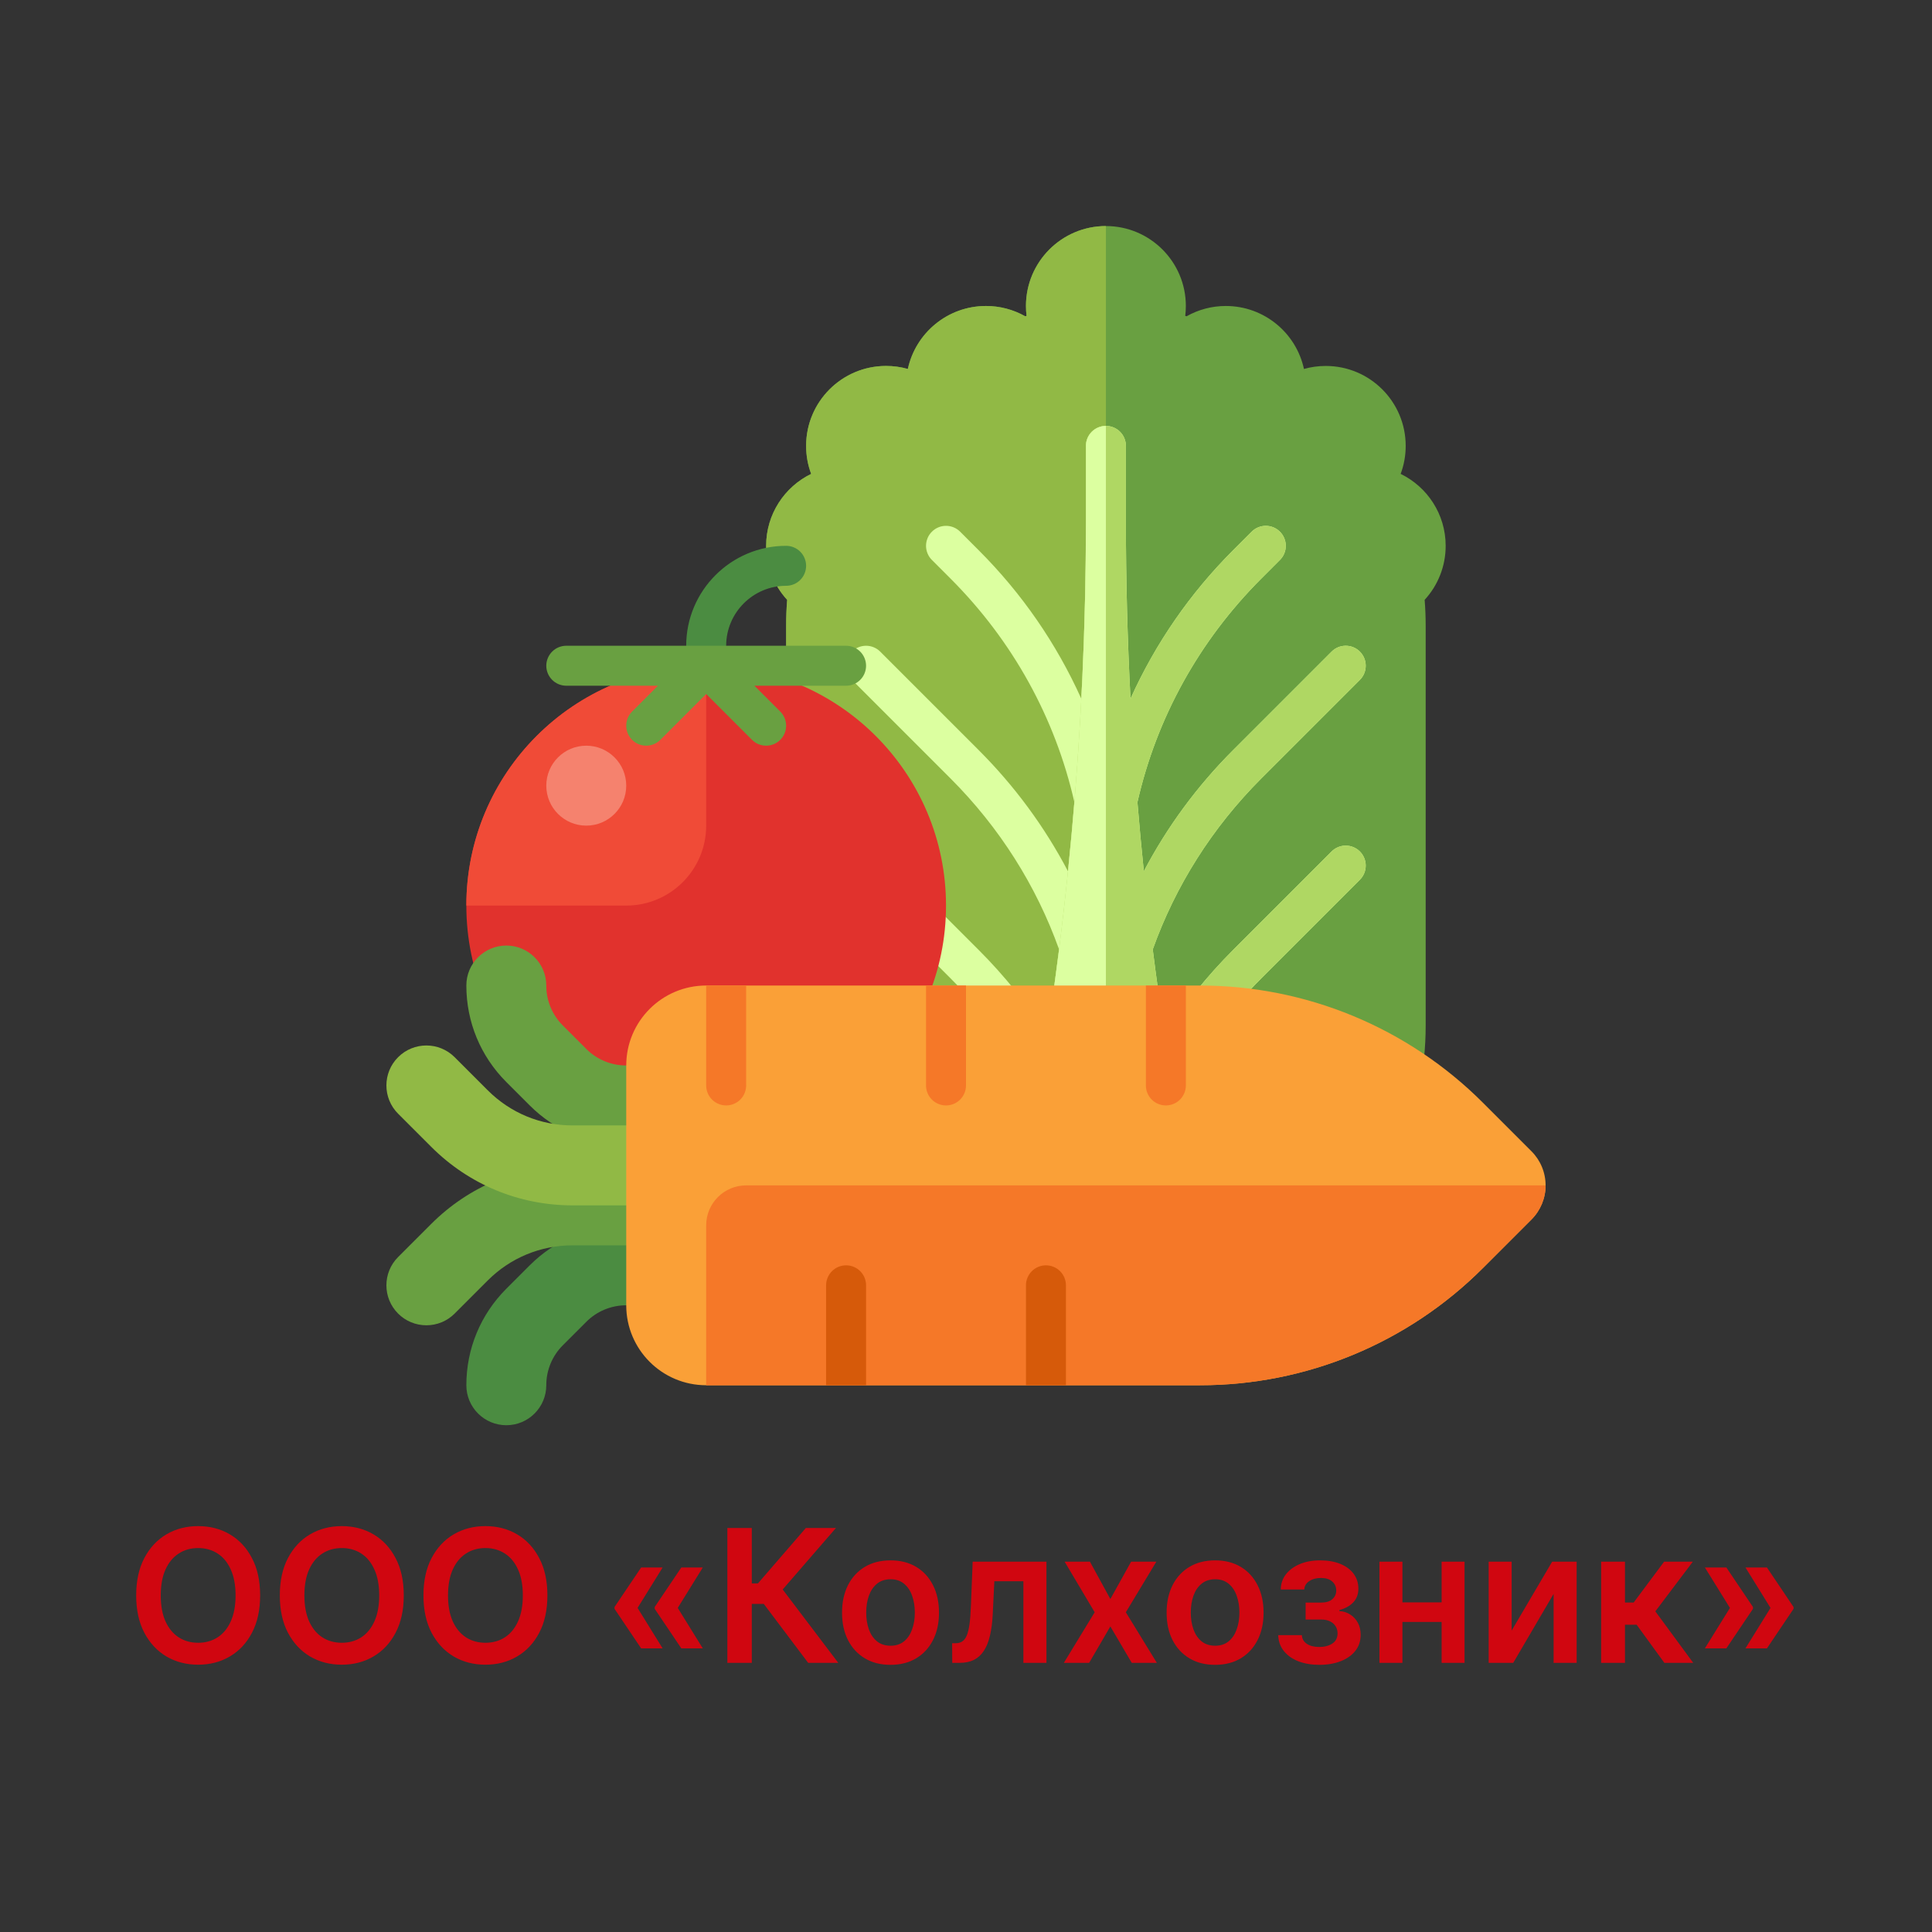 <?xml version="1.0" encoding="UTF-8"?> <svg xmlns="http://www.w3.org/2000/svg" width="1000" height="1000" viewBox="0 0 1000 1000" fill="none"><rect x="0" y="0" width="1000" height="1000" fill="#333333" stroke="none"/><path d="M748.275 282.517C748.275 266.147 738.768 251.997 724.975 245.286C726.707 240.651 727.591 235.742 727.585 230.793C727.585 207.94 709.059 189.414 686.206 189.414C682.296 189.414 678.512 189.957 674.926 190.971C670.896 172.338 654.319 158.379 634.482 158.379C627.369 158.369 620.374 160.2 614.179 163.694L613.475 163.513C613.685 161.831 613.792 160.119 613.792 158.379C613.792 135.526 595.266 117 572.413 117C549.56 117 531.034 135.526 531.034 158.379C531.034 160.119 531.141 161.831 531.349 163.514L530.646 163.695C524.451 160.2 517.457 158.368 510.344 158.379C490.506 158.379 473.93 172.338 469.9 190.971C466.229 189.935 462.433 189.411 458.62 189.414C435.767 189.414 417.24 207.94 417.24 230.793C417.24 235.892 418.164 240.776 419.851 245.286C406.058 251.997 396.551 266.147 396.551 282.517C396.536 292.875 400.421 302.859 407.432 310.483C407.074 314.945 406.895 319.42 406.896 323.897V530.793C406.896 622.205 481.001 696.31 572.413 696.31C663.825 696.31 737.93 622.205 737.93 530.793V323.897C737.93 319.381 737.749 314.907 737.394 310.483C744.405 302.859 748.29 292.875 748.275 282.517Z" fill="#69A041"></path><path d="M531.034 158.379C531.034 160.119 531.141 161.831 531.349 163.514L530.646 163.695C524.451 160.2 517.457 158.368 510.344 158.379C490.506 158.379 473.93 172.338 469.9 190.971C466.229 189.935 462.433 189.411 458.62 189.414C435.767 189.414 417.24 207.94 417.24 230.793C417.24 235.892 418.164 240.776 419.851 245.286C406.058 251.997 396.551 266.147 396.551 282.517C396.536 292.875 400.421 302.859 407.432 310.483C407.074 314.945 406.895 319.42 406.896 323.897V530.793C406.896 576.499 443.948 613.552 489.654 613.552C535.36 613.552 572.413 576.499 572.413 530.793V117C549.56 117 531.034 135.526 531.034 158.379Z" fill="#91B945"></path><path d="M689.238 440.719L638.249 491.709C624.872 505.071 612.996 519.855 602.832 535.797C600.587 521.029 598.53 506.233 596.66 491.413C608.422 458.502 627.433 428.337 652.879 402.891L703.868 351.901C705.808 349.961 706.898 347.33 706.898 344.586C706.898 341.842 705.808 339.211 703.868 337.271C701.928 335.331 699.297 334.241 696.553 334.241C693.81 334.241 691.178 335.331 689.238 337.271L638.249 388.261C619.649 406.862 604.175 427.887 592.042 450.965C590.819 439.061 589.717 427.145 588.734 415.219C598.619 371.71 620.555 331.768 652.879 299.443L662.489 289.832C664.429 287.892 665.519 285.261 665.519 282.517C665.519 279.774 664.429 277.142 662.489 275.202C660.549 273.262 657.918 272.172 655.174 272.172C652.43 272.172 649.799 273.262 647.859 275.202L638.249 284.812C615.917 307.146 598.087 332.969 585.146 361.655C583.559 331.111 582.763 300.532 582.76 269.947V230.793C582.76 228.049 581.67 225.418 579.73 223.478C577.79 221.538 575.159 220.448 572.415 220.448C569.672 220.448 567.04 221.538 565.1 223.478C563.16 225.418 562.071 228.049 562.071 230.793V269.946C562.067 300.531 561.272 331.11 559.685 361.654C546.743 332.968 528.914 307.144 506.582 284.811L496.972 275.201C495.031 273.262 492.4 272.172 489.657 272.172C486.913 272.172 484.282 273.262 482.342 275.201C481.381 276.161 480.619 277.302 480.099 278.557C479.579 279.812 479.311 281.157 479.311 282.516C479.311 283.875 479.579 285.22 480.099 286.475C480.619 287.73 481.381 288.87 482.342 289.831L491.951 299.441C524.276 331.766 546.211 371.708 556.095 415.218C555.113 427.144 554.01 439.06 552.787 450.963C540.654 427.885 525.181 406.861 506.581 388.259L455.591 337.27C453.651 335.33 451.02 334.241 448.277 334.241C445.533 334.241 442.902 335.33 440.962 337.27C440.001 338.23 439.239 339.371 438.719 340.626C438.199 341.881 437.932 343.226 437.932 344.585C437.932 345.943 438.199 347.289 438.719 348.544C439.239 349.799 440.001 350.939 440.962 351.9L491.951 402.89C517.396 428.335 536.409 458.501 548.17 491.412C546.3 506.232 544.242 521.028 541.998 535.796C531.833 519.854 519.957 505.07 506.581 491.708L455.591 440.718C453.651 438.779 451.02 437.689 448.277 437.689C445.533 437.689 442.902 438.779 440.962 440.718C440.001 441.679 439.239 442.819 438.719 444.074C438.199 445.329 437.932 446.675 437.932 448.033C437.932 449.392 438.199 450.737 438.719 451.992C439.239 453.247 440.001 454.388 440.962 455.348L491.951 506.338C510.362 524.749 525.403 545.631 536.768 568.236C531.372 599.841 525.119 631.293 518.016 662.558L512.854 685.269C531.337 692.401 551.419 696.31 572.415 696.31C593.411 696.31 613.493 692.401 631.976 685.27L626.814 662.559C619.711 631.294 613.458 599.842 608.061 568.237C619.426 545.633 634.468 524.75 652.879 506.339L703.868 455.35C705.808 453.409 706.898 450.778 706.898 448.034C706.898 445.291 705.808 442.659 703.868 440.719C701.928 438.779 699.297 437.689 696.553 437.689C693.81 437.689 691.178 438.779 689.238 440.719Z" fill="#DCFFA0"></path><path d="M689.237 440.719L638.247 491.709C624.871 505.071 612.995 519.855 602.83 535.797C600.586 521.029 598.528 506.233 596.658 491.413C608.42 458.502 627.432 428.337 652.877 402.891L703.867 351.901C705.807 349.961 706.897 347.33 706.897 344.586C706.897 341.842 705.807 339.211 703.867 337.271C701.927 335.331 699.296 334.241 696.552 334.241C693.808 334.241 691.177 335.331 689.237 337.271L638.247 388.261C619.647 406.862 604.174 427.887 592.041 450.965C590.818 439.061 589.715 427.145 588.733 415.219C598.617 371.71 620.554 331.768 652.877 299.443L662.488 289.832C664.428 287.892 665.518 285.261 665.518 282.517C665.518 279.774 664.428 277.142 662.488 275.202C660.548 273.262 657.916 272.172 655.173 272.172C652.429 272.172 649.797 273.262 647.857 275.202L638.247 284.812C615.915 307.146 598.086 332.969 585.144 361.655C583.558 331.111 582.762 300.532 582.759 269.947V230.793C582.759 228.049 581.669 225.418 579.729 223.478C577.789 221.538 575.157 220.448 572.414 220.448C569.67 220.448 567.039 221.538 565.099 223.478C563.159 225.418 562.069 228.049 562.069 230.793V269.946C562.069 402.05 547.293 533.74 518.016 662.559L512.854 685.27C531.336 692.401 551.418 696.31 572.414 696.31C593.41 696.31 613.492 692.401 631.974 685.27L626.812 662.559C619.709 631.294 613.456 599.842 608.06 568.237C619.425 545.633 634.466 524.75 652.877 506.339L703.867 455.35C705.807 453.409 706.897 450.778 706.897 448.034C706.897 445.291 705.807 442.659 703.867 440.719C701.927 438.779 699.296 437.689 696.552 437.689C693.808 437.689 691.177 438.779 689.237 440.719Z" fill="#AFD763"></path><path d="M572.413 593.635V220.448C569.67 220.448 567.038 221.538 565.098 223.478C563.158 225.418 562.068 228.049 562.068 230.793V269.946C562.068 377.337 552.303 484.453 532.922 589.977C530.669 602.237 540.031 613.552 552.497 613.552C563.496 613.552 572.413 604.634 572.413 593.635Z" fill="#DCFFA0"></path><path d="M365.517 354.931C362.773 354.931 360.142 353.841 358.202 351.901C356.262 349.961 355.172 347.33 355.172 344.586V334.241C355.172 305.721 378.375 282.517 406.896 282.517C409.64 282.517 412.271 283.607 414.211 285.547C416.151 287.487 417.241 290.119 417.241 292.862C417.241 295.606 416.151 298.237 414.211 300.177C412.271 302.117 409.64 303.207 406.896 303.207C389.783 303.207 375.862 317.13 375.862 334.241V344.586C375.862 347.33 374.772 349.961 372.832 351.901C370.892 353.841 368.26 354.931 365.517 354.931Z" fill="#4B8C41"></path><path d="M365.517 592.862C434.076 592.862 489.655 537.284 489.655 468.724C489.655 400.165 434.076 344.586 365.517 344.586C296.957 344.586 241.379 400.165 241.379 468.724C241.379 537.284 296.957 592.862 365.517 592.862Z" fill="#E1322D"></path><path d="M324.138 468.724H241.379C241.379 400.165 296.958 344.586 365.517 344.586V427.345C365.517 450.198 346.991 468.724 324.138 468.724Z" fill="#F04B37"></path><path d="M303.449 427.345C314.876 427.345 324.139 418.082 324.139 406.655C324.139 395.229 314.876 385.966 303.449 385.966C292.023 385.966 282.76 395.229 282.76 406.655C282.76 418.082 292.023 427.345 303.449 427.345Z" fill="#F5826E"></path><path d="M437.932 334.241H293.105C290.361 334.241 287.73 335.331 285.79 337.271C283.85 339.211 282.76 341.843 282.76 344.586C282.76 347.33 283.85 349.961 285.79 351.901C287.73 353.841 290.361 354.931 293.105 354.931H340.543L327.169 368.306C326.208 369.266 325.446 370.406 324.926 371.662C324.406 372.917 324.138 374.262 324.138 375.621C324.138 376.979 324.406 378.325 324.926 379.58C325.446 380.835 326.208 381.975 327.169 382.936C329.109 384.875 331.74 385.965 334.483 385.965C337.227 385.965 339.858 384.875 341.798 382.936L365.518 359.215L389.238 382.936C391.258 384.956 393.905 385.965 396.553 385.965C399.201 385.965 401.848 384.956 403.868 382.936C404.829 381.975 405.591 380.835 406.111 379.58C406.631 378.325 406.899 376.979 406.899 375.621C406.899 374.262 406.631 372.917 406.111 371.662C405.591 370.406 404.829 369.266 403.868 368.306L390.493 354.931H437.932C440.676 354.931 443.307 353.841 445.247 351.901C447.187 349.961 448.277 347.33 448.277 344.586C448.277 341.843 447.187 339.211 445.247 337.271C443.307 335.331 440.676 334.241 437.932 334.241Z" fill="#69A041"></path><path d="M262.069 737.69C250.643 737.69 241.379 728.427 241.379 717C241.379 698.132 248.726 680.394 262.069 667.051L274.189 654.931C287.528 641.59 305.269 634.241 324.138 634.241C335.563 634.241 344.827 643.504 344.827 654.931C344.827 666.358 335.563 675.621 324.138 675.621C320.294 675.61 316.486 676.362 312.934 677.833C309.383 679.304 306.159 681.465 303.448 684.19L291.328 696.31C288.602 699.021 286.442 702.246 284.971 705.797C283.5 709.348 282.748 713.156 282.758 717C282.758 728.427 273.494 737.69 262.069 737.69Z" fill="#4B8C41"></path><path d="M324.138 592.862C305.269 592.862 287.529 585.513 274.189 572.172L262.069 560.052C248.726 546.71 241.379 528.971 241.379 510.103C241.379 498.676 250.643 489.414 262.069 489.414C273.495 489.414 282.758 498.676 282.758 510.103C282.748 513.947 283.5 517.755 284.971 521.307C286.442 524.858 288.602 528.082 291.328 530.793L303.448 542.913C306.159 545.639 309.383 547.799 312.935 549.27C316.486 550.741 320.294 551.493 324.138 551.483C335.563 551.483 344.827 560.745 344.827 572.172C344.827 583.6 335.563 592.862 324.138 592.862ZM220.689 685.966C217.972 685.969 215.281 685.435 212.77 684.395C210.26 683.355 207.979 681.829 206.06 679.905C197.98 671.825 197.98 658.725 206.06 650.646L223.199 633.506C242.739 613.967 268.718 603.207 296.349 603.207H324.138C335.563 603.207 344.827 612.469 344.827 623.897C344.827 635.324 335.563 644.586 324.138 644.586H296.349C279.77 644.586 264.183 651.043 252.46 662.766L235.32 679.906C233.4 681.83 231.12 683.356 228.609 684.396C226.098 685.436 223.407 685.969 220.689 685.966Z" fill="#69A041"></path><path d="M324.138 623.897H296.349C268.718 623.897 242.739 613.137 223.201 593.597L206.06 576.456C197.98 568.377 197.98 555.277 206.06 547.197C214.14 539.118 227.24 539.118 235.32 547.197L252.46 564.338C264.183 576.061 279.77 582.517 296.349 582.517H324.138C335.563 582.517 344.827 591.78 344.827 603.207C344.827 614.634 335.563 623.897 324.138 623.897Z" fill="#91B945"></path><path d="M365.518 510.103H621.198C648.368 510.103 675.272 515.455 700.374 525.852C725.476 536.25 748.284 551.49 767.496 570.702L792.686 595.892C797.369 600.576 800 606.928 800 613.552C800 620.175 797.369 626.528 792.686 631.212L767.496 656.401C728.696 695.202 676.071 717 621.198 717H365.518C342.665 717 324.139 698.474 324.139 675.621V551.483C324.139 528.63 342.665 510.103 365.518 510.103Z" fill="#FAA037"></path><path d="M800 613.552H386.207C374.78 613.552 365.518 622.814 365.518 634.241V717H621.198C648.368 717 675.272 711.649 700.374 701.251C725.476 690.853 748.284 675.613 767.496 656.401L792.685 631.212C797.369 626.528 800 620.175 800 613.552ZM386.207 561.828V510.103H365.518V561.828C365.518 564.571 366.607 567.202 368.548 569.142C370.488 571.083 373.119 572.172 375.862 572.172C378.606 572.172 381.237 571.083 383.177 569.142C385.117 567.202 386.207 564.571 386.207 561.828ZM500 561.828V510.103H479.311V561.828C479.311 564.571 480.401 567.202 482.341 569.142C484.281 571.083 486.912 572.172 489.656 572.172C492.399 572.172 495.03 571.083 496.97 569.142C498.91 567.202 500 564.571 500 561.828ZM613.794 561.828V510.103H593.104V561.828C593.104 564.571 594.194 567.202 596.134 569.142C598.074 571.083 600.705 572.172 603.449 572.172C606.192 572.172 608.824 571.083 610.764 569.142C612.704 567.202 613.794 564.571 613.794 561.828Z" fill="#F57828"></path><path d="M448.278 665.276V717H427.588V665.276C427.588 662.532 428.678 659.901 430.618 657.961C432.558 656.021 435.189 654.931 437.933 654.931C440.676 654.931 443.308 656.021 445.248 657.961C447.188 659.901 448.278 662.532 448.278 665.276ZM551.726 665.276V717H531.036V665.276C531.036 662.532 532.126 659.901 534.066 657.961C536.006 656.021 538.637 654.931 541.381 654.931C544.125 654.931 546.756 656.021 548.696 657.961C550.636 659.901 551.726 662.532 551.726 665.276Z" fill="#D65A0A"></path><path d="M134.648 825.781C134.648 833.303 133.239 839.747 130.42 845.11C127.625 850.451 123.807 854.542 118.966 857.383C114.148 860.224 108.682 861.644 102.568 861.644C96.454 861.644 90.977 860.224 86.136 857.383C81.318 854.519 77.5 850.417 74.682 845.076C71.886 839.712 70.489 833.281 70.489 825.781C70.489 818.258 71.886 811.826 74.682 806.485C77.5 801.122 81.318 797.019 86.136 794.178C90.977 791.337 96.454 789.917 102.568 789.917C108.682 789.917 114.148 791.337 118.966 794.178C123.807 797.019 127.625 801.122 130.42 806.485C133.239 811.826 134.648 818.258 134.648 825.781ZM121.932 825.781C121.932 820.485 121.102 816.019 119.443 812.383C117.807 808.724 115.534 805.962 112.625 804.099C109.716 802.212 106.364 801.269 102.568 801.269C98.773 801.269 95.421 802.212 92.511 804.099C89.602 805.962 87.318 808.724 85.659 812.383C84.023 816.019 83.204 820.485 83.204 825.781C83.204 831.076 84.023 835.553 85.659 839.212C87.318 842.849 89.602 845.61 92.511 847.497C95.421 849.36 98.773 850.292 102.568 850.292C106.364 850.292 109.716 849.36 112.625 847.497C115.534 845.61 117.807 842.849 119.443 839.212C121.102 835.553 121.932 831.076 121.932 825.781ZM208.991 825.781C208.991 833.303 207.582 839.747 204.764 845.11C201.969 850.451 198.151 854.542 193.31 857.383C188.491 860.224 183.026 861.644 176.912 861.644C170.798 861.644 165.321 860.224 160.48 857.383C155.662 854.519 151.844 850.417 149.026 845.076C146.23 839.712 144.832 833.281 144.832 825.781C144.832 818.258 146.23 811.826 149.026 806.485C151.844 801.122 155.662 797.019 160.48 794.178C165.321 791.337 170.798 789.917 176.912 789.917C183.026 789.917 188.491 791.337 193.31 794.178C198.151 797.019 201.969 801.122 204.764 806.485C207.582 811.826 208.991 818.258 208.991 825.781ZM196.276 825.781C196.276 820.485 195.446 816.019 193.787 812.383C192.151 808.724 189.878 805.962 186.969 804.099C184.06 802.212 180.707 801.269 176.912 801.269C173.116 801.269 169.764 802.212 166.855 804.099C163.946 805.962 161.662 808.724 160.003 812.383C158.366 816.019 157.548 820.485 157.548 825.781C157.548 831.076 158.366 835.553 160.003 839.212C161.662 842.849 163.946 845.61 166.855 847.497C169.764 849.36 173.116 850.292 176.912 850.292C180.707 850.292 184.06 849.36 186.969 847.497C189.878 845.61 192.151 842.849 193.787 839.212C195.446 835.553 196.276 831.076 196.276 825.781ZM283.335 825.781C283.335 833.303 281.926 839.747 279.108 845.11C276.313 850.451 272.494 854.542 267.653 857.383C262.835 860.224 257.369 861.644 251.256 861.644C245.142 861.644 239.665 860.224 234.824 857.383C230.006 854.519 226.188 850.417 223.369 845.076C220.574 839.712 219.176 833.281 219.176 825.781C219.176 818.258 220.574 811.826 223.369 806.485C226.188 801.122 230.006 797.019 234.824 794.178C239.665 791.337 245.142 789.917 251.256 789.917C257.369 789.917 262.835 791.337 267.653 794.178C272.494 797.019 276.313 801.122 279.108 806.485C281.926 811.826 283.335 818.258 283.335 825.781ZM270.619 825.781C270.619 820.485 269.79 816.019 268.131 812.383C266.494 808.724 264.222 805.962 261.312 804.099C258.403 802.212 255.051 801.269 251.256 801.269C247.46 801.269 244.108 802.212 241.199 804.099C238.29 805.962 236.006 808.724 234.347 812.383C232.71 816.019 231.892 820.485 231.892 825.781C231.892 831.076 232.71 835.553 234.347 839.212C236.006 842.849 238.29 845.61 241.199 847.497C244.108 849.36 247.46 850.292 251.256 850.292C255.051 850.292 258.403 849.36 261.312 847.497C264.222 845.61 266.494 842.849 268.131 839.212C269.79 835.553 270.619 831.076 270.619 825.781ZM342.969 853.19H331.855L318.082 832.735V832.053H329.878L342.969 853.19ZM342.969 811.326L329.878 832.462H318.082V831.781L331.855 811.326H342.969ZM363.764 853.19H352.651L338.878 832.735V832.053H350.673L363.764 853.19ZM363.764 811.326L350.673 832.462H338.878V831.781L352.651 811.326H363.764ZM418.31 860.69L395.332 830.178H389.128V860.69H376.48V790.872H389.128V819.576H392.298L417.116 790.872H432.696L405.116 822.712L433.889 860.69H418.31ZM460.932 861.712C455.818 861.712 451.386 860.587 447.636 858.337C443.886 856.087 440.977 852.94 438.909 848.894C436.864 844.849 435.841 840.122 435.841 834.712C435.841 829.303 436.864 824.565 438.909 820.497C440.977 816.428 443.886 813.269 447.636 811.019C451.386 808.769 455.818 807.644 460.932 807.644C466.045 807.644 470.477 808.769 474.227 811.019C477.977 813.269 480.875 816.428 482.92 820.497C484.989 824.565 486.023 829.303 486.023 834.712C486.023 840.122 484.989 844.849 482.92 848.894C480.875 852.94 477.977 856.087 474.227 858.337C470.477 860.587 466.045 861.712 460.932 861.712ZM461 851.826C463.773 851.826 466.091 851.065 467.955 849.542C469.818 847.997 471.205 845.928 472.114 843.337C473.045 840.747 473.511 837.86 473.511 834.678C473.511 831.474 473.045 828.576 472.114 825.985C471.205 823.372 469.818 821.292 467.955 819.747C466.091 818.201 463.773 817.428 461 817.428C458.159 817.428 455.795 818.201 453.909 819.747C452.045 821.292 450.648 823.372 449.716 825.985C448.807 828.576 448.352 831.474 448.352 834.678C448.352 837.86 448.807 840.747 449.716 843.337C450.648 845.928 452.045 847.997 453.909 849.542C455.795 851.065 458.159 851.826 461 851.826ZM492.884 860.69L492.815 850.531H494.622C495.986 850.531 497.134 850.224 498.065 849.61C498.997 848.997 499.77 847.974 500.384 846.542C500.997 845.087 501.474 843.133 501.815 840.678C502.156 838.224 502.395 835.167 502.531 831.508L503.452 808.326H541.634V860.69H529.702V818.451H514.668L513.849 835.326C513.645 839.69 513.156 843.474 512.384 846.678C511.634 849.86 510.565 852.485 509.179 854.553C507.815 856.622 506.099 858.167 504.031 859.19C501.963 860.19 499.52 860.69 496.702 860.69H492.884ZM564.151 808.326L574.719 827.656L585.457 808.326H598.514L582.73 834.508L598.787 860.69H585.798L574.719 841.837L563.741 860.69H550.651L566.605 834.508L551.06 808.326H564.151ZM628.932 861.712C623.818 861.712 619.386 860.587 615.636 858.337C611.886 856.087 608.977 852.94 606.909 848.894C604.864 844.849 603.841 840.122 603.841 834.712C603.841 829.303 604.864 824.565 606.909 820.497C608.977 816.428 611.886 813.269 615.636 811.019C619.386 808.769 623.818 807.644 628.932 807.644C634.045 807.644 638.477 808.769 642.227 811.019C645.977 813.269 648.875 816.428 650.92 820.497C652.989 824.565 654.023 829.303 654.023 834.712C654.023 840.122 652.989 844.849 650.92 848.894C648.875 852.94 645.977 856.087 642.227 858.337C638.477 860.587 634.045 861.712 628.932 861.712ZM629 851.826C631.773 851.826 634.091 851.065 635.955 849.542C637.818 847.997 639.205 845.928 640.114 843.337C641.045 840.747 641.511 837.86 641.511 834.678C641.511 831.474 641.045 828.576 640.114 825.985C639.205 823.372 637.818 821.292 635.955 819.747C634.091 818.201 631.773 817.428 629 817.428C626.159 817.428 623.795 818.201 621.909 819.747C620.045 821.292 618.648 823.372 617.716 825.985C616.807 828.576 616.352 831.474 616.352 834.678C616.352 837.86 616.807 840.747 617.716 843.337C618.648 845.928 620.045 847.997 621.909 849.542C623.795 851.065 626.159 851.826 629 851.826ZM661.599 846.337H673.838C673.952 848.292 674.827 849.803 676.463 850.872C678.099 851.94 680.224 852.474 682.838 852.474C685.497 852.474 687.736 851.894 689.554 850.735C691.395 849.553 692.315 847.769 692.315 845.383C692.315 843.974 691.963 842.735 691.259 841.667C690.554 840.576 689.565 839.735 688.293 839.144C687.02 838.553 685.52 838.258 683.793 838.258H675.781V829.497H683.793C686.361 829.497 688.304 828.906 689.622 827.724C690.963 826.542 691.634 825.053 691.634 823.258C691.634 821.326 690.929 819.758 689.52 818.553C688.134 817.349 686.213 816.747 683.759 816.747C681.304 816.747 679.259 817.303 677.622 818.417C676.009 819.531 675.168 820.962 675.099 822.712H662.929C662.974 819.667 663.884 817.019 665.656 814.769C667.452 812.519 669.861 810.769 672.884 809.519C675.929 808.269 679.361 807.644 683.179 807.644C687.27 807.644 690.804 808.258 693.781 809.485C696.759 810.712 699.054 812.428 700.668 814.633C702.281 816.815 703.088 819.383 703.088 822.337C703.088 825.178 702.202 827.531 700.429 829.394C698.656 831.235 696.27 832.553 693.27 833.349V833.894C695.338 834.008 697.202 834.599 698.861 835.667C700.52 836.712 701.838 838.133 702.815 839.928C703.793 841.724 704.281 843.803 704.281 846.167C704.281 849.372 703.361 852.144 701.52 854.485C699.679 856.803 697.145 858.587 693.918 859.837C690.713 861.087 687.043 861.712 682.906 861.712C678.884 861.712 675.281 861.11 672.099 859.906C668.94 858.678 666.429 856.917 664.565 854.622C662.702 852.326 661.713 849.565 661.599 846.337ZM749.963 829.394V839.519H722.077V829.394H749.963ZM725.895 808.326V860.69H713.997V808.326H725.895ZM758.043 808.326V860.69H746.179V808.326H758.043ZM782.426 843.985L803.392 808.326H816.074V860.69H804.142V824.997L783.244 860.69H770.528V808.326H782.426V843.985ZM828.747 860.69V808.326H841.088V829.462H845.588L861.338 808.326H876.202L856.804 834.031L876.406 860.69H861.474L847.122 840.951H841.088V860.69H828.747ZM882.449 853.19L895.54 832.053H907.335V832.735L893.562 853.19H882.449ZM882.449 811.326H893.562L907.335 831.781V832.462H895.54L882.449 811.326ZM903.449 853.19L916.54 832.053H928.335V832.735L914.562 853.19H903.449ZM903.449 811.326H914.562L928.335 831.781V832.462H916.54L903.449 811.326Z" fill="#D00610"></path></svg> 